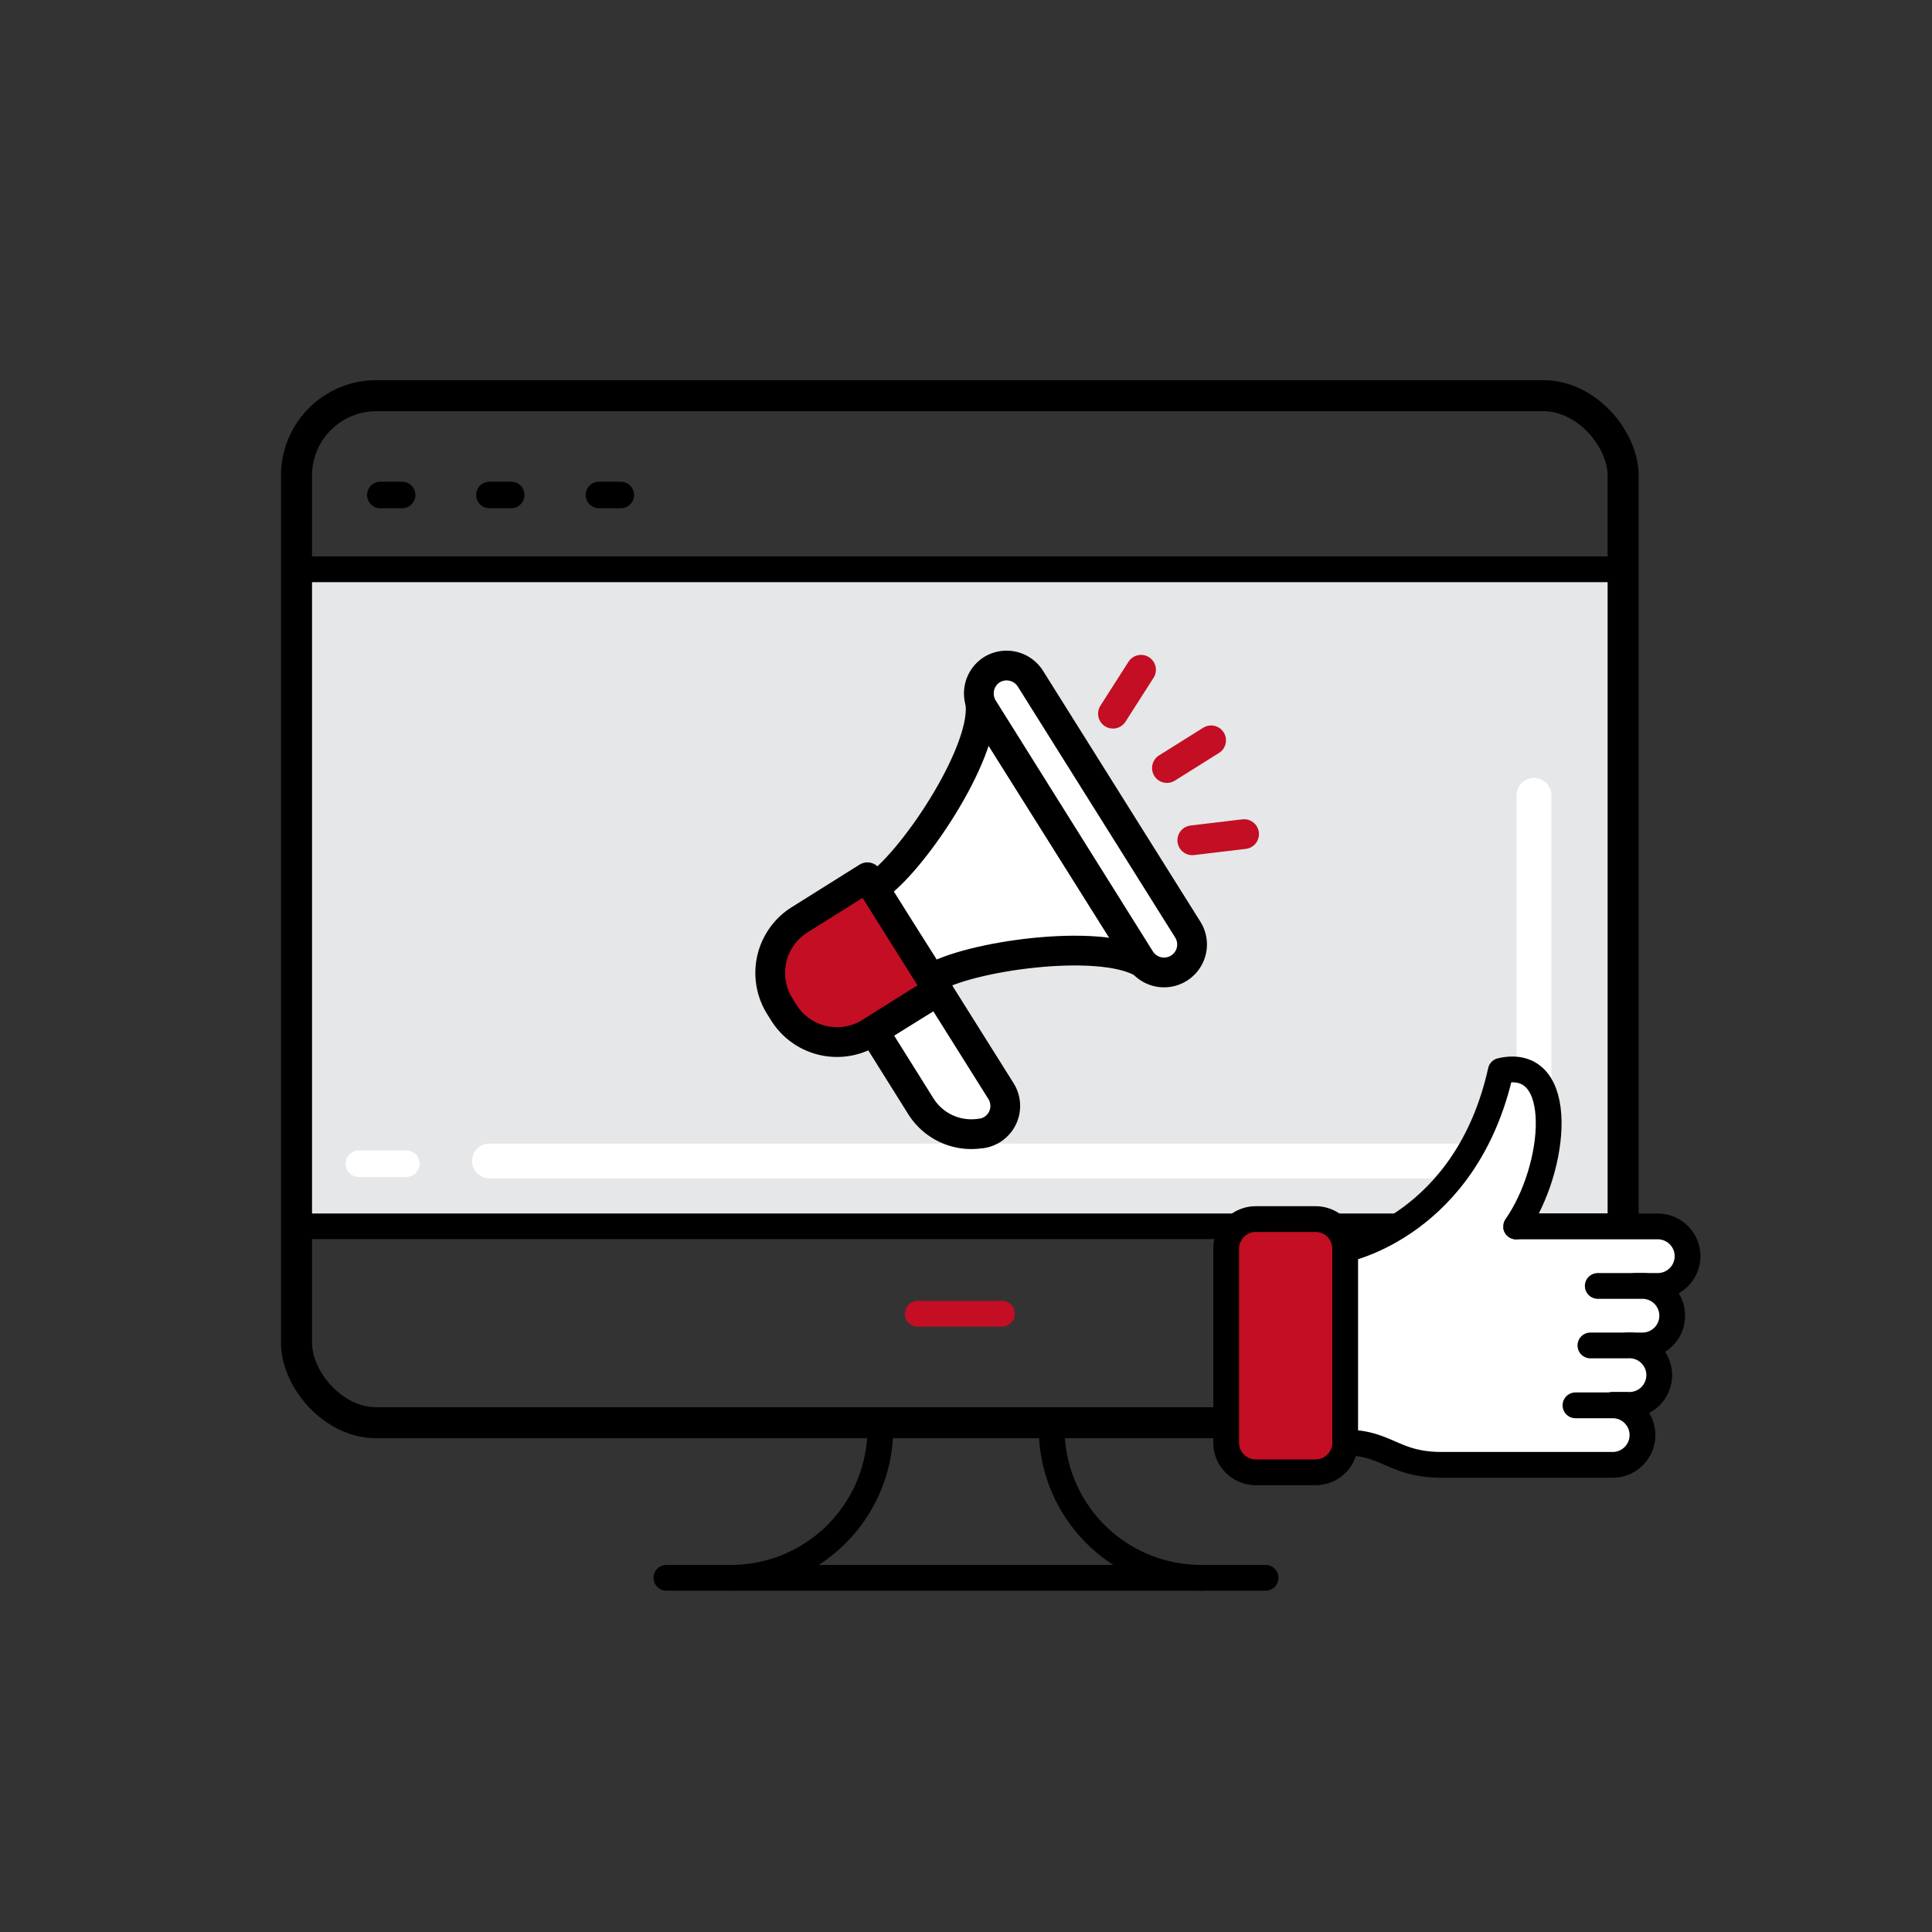 <svg id="圖層_1" data-name="圖層 1" xmlns="http://www.w3.org/2000/svg" viewBox="0 0 150 150"><rect x="0" y="0" width="150" height="150" fill="#333333" stroke="none"/><defs><style>.cls-1,.cls-11,.cls-3,.cls-4,.cls-5,.cls-6,.cls-7,.cls-8{fill:none;}.cls-1,.cls-10,.cls-13,.cls-14,.cls-4,.cls-6,.cls-7,.cls-9{stroke:#000;}.cls-1,.cls-10,.cls-11,.cls-13,.cls-14,.cls-3,.cls-4,.cls-5,.cls-6,.cls-7,.cls-8,.cls-9{stroke-linecap:round;stroke-linejoin:round;}.cls-1,.cls-13,.cls-14,.cls-3{stroke-width:2px;}.cls-2{fill:#e6e7e8;}.cls-11,.cls-3{stroke:#c30e23;}.cls-4{stroke-width:1.99px;}.cls-5,.cls-8{stroke:#fff;}.cls-5,.cls-6{stroke-width:2.06px;}.cls-7{stroke-width:2.41px;}.cls-8{stroke-width:2.7px;}.cls-14,.cls-9{fill:#c30e23;}.cls-10,.cls-11,.cls-9{stroke-width:2.31px;}.cls-10,.cls-12,.cls-13{fill:#fff;}</style></defs><path id="path1343" class="cls-1" d="M51.74,122.5H98.26"/><path id="path1349" class="cls-1" d="M68.35,110.87A11.6,11.6,0,0,1,56.73,122.5"/><path id="path1351" class="cls-1" d="M81.65,110.87A11.6,11.6,0,0,0,93.27,122.5"/><rect class="cls-2" x="23.77" y="44.37" width="101.51" height="50.38"/><path id="path2273" class="cls-1" d="M23.16,44.2H125.88"/><path id="path2316" class="cls-3" d="M71.25,102h6.54"/><path id="path2318" class="cls-4" d="M23.52,95.21h102"/><path id="path2269" class="cls-5" d="M27.86,90.35h3.69"/><path id="path2267" class="cls-6" d="M29.53,38.43h1.69"/><path id="path2269-2" data-name="path2269" class="cls-6" d="M38,38.43h1.69"/><path id="path2271" class="cls-6" d="M46.5,38.43h1.7"/><rect class="cls-7" x="23.02" y="30.72" width="103" height="79.74" rx="6.2"/><path id="path1653" class="cls-8" d="M38,90.14H119.1V61.75"/><path class="cls-9" d="M64.72,70.27h6.21a0,0,0,0,1,0,0V80.6a0,0,0,0,1,0,0H64.72a4.87,4.87,0,0,1-4.87-4.87v-.59a4.87,4.87,0,0,1,4.87-4.87Z" transform="translate(-30.08 46.26) rotate(-32.09)"/><path class="cls-10" d="M67.86,68.94l2.23,3.55L72.31,76c2.82-1.76,13-3.23,16.4-1.25l-6.29-10-6.29-10C76.42,58.68,70.68,67.17,67.86,68.94Z"/><path class="cls-10" d="M91.53,75.17h0a2.18,2.18,0,0,1-3-.69L76.33,55A2.19,2.19,0,0,1,77,52h0a2.19,2.19,0,0,1,3,.69L92.21,72.16A2.17,2.17,0,0,1,91.53,75.17Z"/><path class="cls-10" d="M76.14,88h.07a2.16,2.16,0,0,0,1.51-3.28l-4.89-7.79-5,3.11,3.67,5.86A4.63,4.63,0,0,0,76.14,88Z"/><line class="cls-11" x1="90.6" y1="59.63" x2="94.03" y2="57.48"/><line class="cls-11" x1="86.41" y1="55.41" x2="88.59" y2="52"/><line class="cls-11" x1="92.57" y1="65.24" x2="96.59" y2="64.76"/><path class="cls-12" d="M104.91,96.84s6.84-4.34,8.73-7.18A27,27,0,0,0,116.48,84s-.38-2.81,1.23-.93,3.5,3.77,3.5,3.77l-.95,4.73-1.46,3.67,10.93.12-2.61,17.33-22-.3Z"/><g id="g1423"><path id="rect1367" class="cls-13" d="M117.71,95.22h11a2.31,2.31,0,0,1,0,4.62h-1.73"/><path id="path1371" class="cls-13" d="M124.05,99.84h3.47a2.31,2.31,0,0,1,0,4.62h-1.16"/><path id="path1373" class="cls-13" d="M123.48,104.46h2.88a2.31,2.31,0,1,1,0,4.61h-1.15"/><path id="path1387" class="cls-13" d="M104.44,112c3.27,0,3.75,1.73,7.5,1.73h13.27a2.31,2.31,0,0,0,0-4.62h-2.89"/><path id="path1389" class="cls-13" d="M117.71,95.22c3.14-4.48,4-13.27-1.19-12.08C113.85,95.14,104.44,97,104.44,97"/><path id="rect1403" class="cls-14" d="M97.51,94.65h4.62A2.3,2.3,0,0,1,104.44,97v15a2.3,2.3,0,0,1-2.31,2.31H97.51A2.3,2.3,0,0,1,95.2,112V97A2.3,2.3,0,0,1,97.51,94.65Z"/></g></svg>